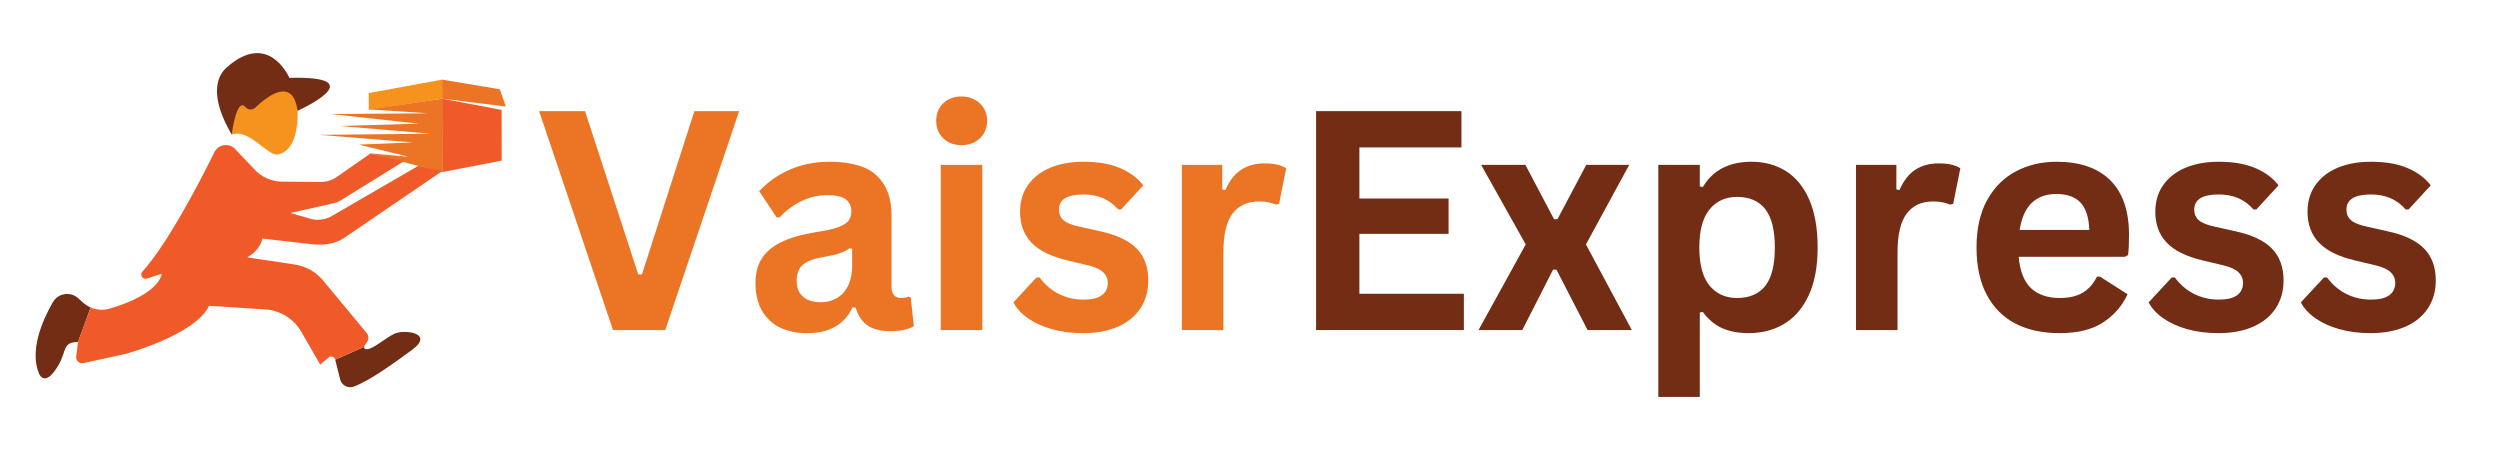 <svg xmlns="http://www.w3.org/2000/svg" xmlns:xlink="http://www.w3.org/1999/xlink" width="320" zoomAndPan="magnify" viewBox="0 0 240 45" height="60" preserveAspectRatio="xMidYMid meet" version="1.0"><defs><g/><clipPath id="7e34634403"><path d="M 42 9 L 48.555 9 L 48.555 17 L 42 17 Z M 42 9 " clip-rule="nonzero"/></clipPath><clipPath id="187ca71d81"><path d="M 42.441 7.637 L 48.555 7.637 L 48.555 10.25 L 42.441 10.25 Z M 42.441 7.637 " clip-rule="nonzero"/></clipPath><clipPath id="7d4654c55f"><path d="M 32.16 31.84 L 40.383 31.84 L 40.383 37.176 L 32.16 37.176 Z M 32.16 31.84 " clip-rule="nonzero"/></clipPath></defs><g clip-path="url(#7e34634403)"><path fill="#f05a28" d="M 42.453 16.52 L 48.164 15.418 L 48.156 10.551 L 42.441 9.473 L 42.453 16.52 " fill-opacity="1" fill-rule="nonzero"/></g><g clip-path="url(#187ca71d81)"><path fill="#eb7525" d="M 47.984 8.57 L 48.559 10.227 L 42.441 9.473 L 42.441 7.645 L 47.984 8.57 " fill-opacity="1" fill-rule="nonzero"/></g><path fill="#f6921e" d="M 42.441 7.645 L 42.441 9.473 L 35.406 10.551 L 35.398 8.934 L 42.441 7.645 " fill-opacity="1" fill-rule="nonzero"/><path fill="#eb7525" d="M 39.219 15.047 L 34.441 13.883 L 39.586 13.668 L 30.645 12.945 L 41.344 12.836 L 32.613 12.094 L 40.188 11.871 L 31.754 10.945 L 41.078 10.879 L 35.5 10.5 L 42.441 9.473 L 42.453 16.52 L 35.492 14.723 L 39.219 15.047 " fill-opacity="1" fill-rule="nonzero"/><path fill="#f6921e" d="M 28.566 10.641 C 28.566 10.641 28.82 14.406 26.664 14.836 C 25.727 15.023 23.879 12.285 22.242 12.918 L 22.242 9.582 L 24.367 9.238 L 27.301 8.203 L 28.57 8.777 L 28.566 10.641 " fill-opacity="1" fill-rule="nonzero"/><path fill="#732d14" d="M 28.566 10.641 C 28.566 10.641 36.055 7.262 27.777 7.473 C 27.777 7.473 25.816 2.875 21.754 6.48 C 20.449 7.645 20.859 9.504 21.027 10.152 C 21.371 11.488 22.242 12.918 22.242 12.918 C 22.242 12.918 22.707 9.281 23.562 10.285 C 23.809 10.57 24.246 10.582 24.52 10.32 C 25.668 9.223 28.117 7.328 28.566 10.641 " fill-opacity="1" fill-rule="nonzero"/><path fill="#732d14" d="M 5.066 29.02 C 5.57 28.137 6.762 27.949 7.512 28.633 L 7.965 29.039 C 8.184 29.238 8.434 29.398 8.703 29.516 L 7.492 32.832 C 5.996 32.852 6.414 33.617 5.672 34.941 C 4.332 37.336 3.758 35.895 3.758 35.895 C 2.809 33.672 4.051 30.797 5.066 29.02 " fill-opacity="1" fill-rule="nonzero"/><g clip-path="url(#7d4654c55f)"><path fill="#732d14" d="M 35.289 33.52 C 35.898 33.449 37.055 32.418 37.863 32.039 C 38.828 31.59 41.762 31.973 39.539 33.602 C 37.73 34.93 35.457 36.559 33.969 37.113 C 33.41 37.32 32.797 36.992 32.652 36.414 L 32.18 34.523 L 34.969 33.293 C 34.934 33.445 35 33.551 35.289 33.52 " fill-opacity="1" fill-rule="nonzero"/></g><path fill="#f05a28" d="M 7.492 32.832 L 8.703 29.516 C 9.266 29.762 9.902 29.809 10.508 29.633 C 15.473 28.172 15.52 26.289 15.52 26.289 L 14.098 26.742 C 13.695 26.871 13.387 26.387 13.668 26.074 C 16.133 23.344 19.18 17.453 20.582 14.613 C 20.961 13.844 21.988 13.688 22.578 14.312 L 24.469 16.305 C 25.145 17.02 26.086 17.43 27.07 17.438 L 30.781 17.469 C 31.336 17.473 31.875 17.305 32.332 16.988 L 35.574 14.73 L 38.75 15.492 L 32.781 19.191 C 32.527 19.352 32.25 19.465 31.957 19.527 L 27.875 20.445 L 29.773 20.996 C 30.516 21.211 31.312 21.094 31.961 20.676 L 40.156 15.922 L 42.449 16.426 L 33.051 22.832 C 31.953 23.566 30.781 23.484 30.234 23.477 L 25.184 22.902 C 25.184 22.902 25.055 23.961 23.727 24.707 L 28.32 25.398 C 29.371 25.559 30.328 26.098 31.008 26.918 L 35.203 31.969 C 35.414 32.223 35.422 32.586 35.223 32.844 C 35.105 32.996 35 33.164 34.969 33.293 L 32.18 34.523 C 32.109 34.242 31.77 34.133 31.551 34.32 L 30.742 35.004 L 28.938 31.871 C 28.215 30.609 26.906 29.797 25.461 29.703 L 20.066 29.359 C 18.781 32.133 12.086 33.965 12.086 33.965 L 8 34.859 C 7.617 34.941 7.27 34.621 7.316 34.23 L 7.492 32.832 " fill-opacity="1" fill-rule="nonzero"/><g fill="#eb7525" fill-opacity="1"><g transform="translate(51.38, 31.684)"><g><path d="M 12.484 0 L 7.469 0 L 0.375 -21.016 L 4.781 -21.016 L 9.891 -5.344 L 10.25 -5.344 L 15.281 -21.016 L 19.578 -21.016 Z M 12.484 0 "/></g></g></g><g fill="#eb7525" fill-opacity="1"><g transform="translate(71.322, 31.684)"><g><path d="M 6.188 0.297 C 5.164 0.297 4.281 0.113 3.531 -0.25 C 2.789 -0.625 2.219 -1.172 1.812 -1.891 C 1.406 -2.617 1.203 -3.492 1.203 -4.516 C 1.203 -5.453 1.406 -6.238 1.812 -6.875 C 2.219 -7.508 2.836 -8.031 3.672 -8.438 C 4.516 -8.852 5.617 -9.172 6.984 -9.391 C 7.93 -9.535 8.648 -9.695 9.141 -9.875 C 9.641 -10.062 9.973 -10.27 10.141 -10.5 C 10.316 -10.738 10.406 -11.035 10.406 -11.391 C 10.406 -11.891 10.227 -12.273 9.875 -12.547 C 9.52 -12.816 8.93 -12.953 8.109 -12.953 C 7.223 -12.953 6.379 -12.754 5.578 -12.359 C 4.785 -11.961 4.098 -11.445 3.516 -10.812 L 3.234 -10.812 L 1.562 -13.328 C 2.375 -14.211 3.359 -14.906 4.516 -15.406 C 5.672 -15.906 6.938 -16.156 8.312 -16.156 C 10.406 -16.156 11.922 -15.707 12.859 -14.812 C 13.797 -13.926 14.266 -12.664 14.266 -11.031 L 14.266 -4.141 C 14.266 -3.43 14.578 -3.078 15.203 -3.078 C 15.441 -3.078 15.676 -3.117 15.906 -3.203 L 16.109 -3.141 L 16.406 -0.375 C 16.176 -0.227 15.863 -0.109 15.469 -0.016 C 15.082 0.066 14.656 0.109 14.188 0.109 C 13.238 0.109 12.5 -0.07 11.969 -0.438 C 11.438 -0.801 11.055 -1.367 10.828 -2.141 L 10.516 -2.172 C 9.742 -0.523 8.301 0.297 6.188 0.297 Z M 7.453 -2.672 C 8.367 -2.672 9.102 -2.977 9.656 -3.594 C 10.207 -4.219 10.484 -5.082 10.484 -6.188 L 10.484 -7.797 L 10.203 -7.844 C 9.961 -7.656 9.648 -7.492 9.266 -7.359 C 8.879 -7.234 8.32 -7.109 7.594 -6.984 C 6.727 -6.836 6.102 -6.586 5.719 -6.234 C 5.344 -5.891 5.156 -5.395 5.156 -4.75 C 5.156 -4.07 5.359 -3.555 5.766 -3.203 C 6.172 -2.848 6.734 -2.672 7.453 -2.672 Z M 7.453 -2.672 "/></g></g></g><g fill="#eb7525" fill-opacity="1"><g transform="translate(88.032, 31.684)"><g><path d="M 4.266 -17.75 C 3.547 -17.75 2.961 -17.969 2.516 -18.406 C 2.066 -18.844 1.844 -19.406 1.844 -20.094 C 1.844 -20.77 2.066 -21.328 2.516 -21.766 C 2.961 -22.203 3.547 -22.422 4.266 -22.422 C 4.742 -22.422 5.172 -22.316 5.547 -22.109 C 5.922 -21.91 6.211 -21.633 6.422 -21.281 C 6.629 -20.938 6.734 -20.539 6.734 -20.094 C 6.734 -19.645 6.629 -19.242 6.422 -18.891 C 6.211 -18.535 5.922 -18.254 5.547 -18.047 C 5.172 -17.848 4.742 -17.75 4.266 -17.75 Z M 2.281 0 L 2.281 -15.859 L 6.266 -15.859 L 6.266 0 Z M 2.281 0 "/></g></g></g><g fill="#eb7525" fill-opacity="1"><g transform="translate(96.566, 31.684)"><g><path d="M 7.422 0.297 C 6.336 0.297 5.344 0.172 4.438 -0.078 C 3.539 -0.328 2.77 -0.676 2.125 -1.125 C 1.488 -1.57 1.02 -2.082 0.719 -2.656 L 2.938 -5.047 L 3.234 -5.047 C 3.766 -4.336 4.391 -3.805 5.109 -3.453 C 5.828 -3.098 6.609 -2.922 7.453 -2.922 C 8.223 -2.922 8.801 -3.055 9.188 -3.328 C 9.582 -3.609 9.781 -4.008 9.781 -4.531 C 9.781 -4.926 9.641 -5.258 9.359 -5.531 C 9.078 -5.812 8.617 -6.031 7.984 -6.188 L 5.891 -6.688 C 4.316 -7.062 3.164 -7.633 2.438 -8.406 C 1.719 -9.176 1.359 -10.156 1.359 -11.344 C 1.359 -12.332 1.609 -13.188 2.109 -13.906 C 2.617 -14.633 3.332 -15.191 4.25 -15.578 C 5.164 -15.961 6.234 -16.156 7.453 -16.156 C 8.879 -16.156 10.062 -15.945 11 -15.531 C 11.938 -15.125 12.664 -14.578 13.188 -13.891 L 11.062 -11.578 L 10.781 -11.578 C 10.344 -12.078 9.848 -12.441 9.297 -12.672 C 8.742 -12.898 8.129 -13.016 7.453 -13.016 C 5.879 -13.016 5.094 -12.531 5.094 -11.562 C 5.094 -11.145 5.238 -10.805 5.531 -10.547 C 5.82 -10.285 6.336 -10.078 7.078 -9.922 L 9.031 -9.484 C 10.633 -9.141 11.805 -8.586 12.547 -7.828 C 13.297 -7.066 13.672 -6.039 13.672 -4.75 C 13.672 -3.75 13.422 -2.863 12.922 -2.094 C 12.422 -1.332 11.703 -0.742 10.766 -0.328 C 9.828 0.086 8.711 0.297 7.422 0.297 Z M 7.422 0.297 "/></g></g></g><g fill="#eb7525" fill-opacity="1"><g transform="translate(111.178, 31.684)"><g><path d="M 2.281 0 L 2.281 -15.859 L 6.156 -15.859 L 6.156 -13.5 L 6.453 -13.438 C 6.836 -14.32 7.336 -14.969 7.953 -15.375 C 8.578 -15.789 9.336 -16 10.234 -16 C 11.129 -16 11.816 -15.844 12.297 -15.531 L 11.609 -12.109 L 11.312 -12.047 C 11.051 -12.148 10.801 -12.223 10.562 -12.266 C 10.32 -12.316 10.031 -12.344 9.688 -12.344 C 8.57 -12.344 7.723 -11.953 7.141 -11.172 C 6.555 -10.391 6.266 -9.141 6.266 -7.422 L 6.266 0 Z M 2.281 0 "/></g></g></g><g fill="#732d14" fill-opacity="1"><g transform="translate(123.611, 31.684)"><g><path d="M 6.891 -9.234 L 6.891 -3.484 L 16.922 -3.484 L 16.922 0 L 2.734 0 L 2.734 -21.016 L 16.688 -21.016 L 16.688 -17.531 L 6.891 -17.531 L 6.891 -12.625 L 15.453 -12.625 L 15.453 -9.234 Z M 6.891 -9.234 "/></g></g></g><g fill="#732d14" fill-opacity="1"><g transform="translate(141.672, 31.684)"><g><path d="M 4.469 0 L 0.266 0 L 4.797 -8.219 L 0.516 -15.859 L 4.766 -15.859 L 7.516 -10.641 L 7.844 -10.641 L 10.609 -15.859 L 14.734 -15.859 L 10.578 -8.219 L 14.984 0 L 10.734 0 L 7.75 -5.797 L 7.422 -5.797 Z M 4.469 0 "/></g></g></g><g fill="#732d14" fill-opacity="1"><g transform="translate(156.916, 31.684)"><g><path d="M 2.281 6.422 L 2.281 -15.859 L 6.266 -15.859 L 6.266 -13.781 L 6.562 -13.734 C 7.031 -14.535 7.656 -15.141 8.438 -15.547 C 9.227 -15.953 10.156 -16.156 11.219 -16.156 C 12.488 -16.156 13.598 -15.852 14.547 -15.25 C 15.504 -14.645 16.25 -13.727 16.781 -12.5 C 17.312 -11.27 17.578 -9.742 17.578 -7.922 C 17.578 -6.109 17.297 -4.586 16.734 -3.359 C 16.172 -2.141 15.391 -1.223 14.391 -0.609 C 13.398 -0.004 12.254 0.297 10.953 0.297 C 9.961 0.297 9.109 0.133 8.391 -0.188 C 7.672 -0.52 7.062 -1.035 6.562 -1.734 L 6.266 -1.688 L 6.266 6.422 Z M 9.844 -3.078 C 11.031 -3.078 11.93 -3.461 12.547 -4.234 C 13.16 -5.016 13.469 -6.242 13.469 -7.922 C 13.469 -9.598 13.16 -10.828 12.547 -11.609 C 11.93 -12.391 11.031 -12.781 9.844 -12.781 C 8.727 -12.781 7.844 -12.375 7.188 -11.562 C 6.539 -10.758 6.219 -9.547 6.219 -7.922 C 6.219 -6.297 6.539 -5.082 7.188 -4.281 C 7.844 -3.477 8.727 -3.078 9.844 -3.078 Z M 9.844 -3.078 "/></g></g></g><g fill="#732d14" fill-opacity="1"><g transform="translate(175.896, 31.684)"><g><path d="M 2.281 0 L 2.281 -15.859 L 6.156 -15.859 L 6.156 -13.5 L 6.453 -13.438 C 6.836 -14.32 7.336 -14.969 7.953 -15.375 C 8.578 -15.789 9.336 -16 10.234 -16 C 11.129 -16 11.816 -15.844 12.297 -15.531 L 11.609 -12.109 L 11.312 -12.047 C 11.051 -12.148 10.801 -12.223 10.562 -12.266 C 10.32 -12.316 10.031 -12.344 9.688 -12.344 C 8.57 -12.344 7.723 -11.953 7.141 -11.172 C 6.555 -10.391 6.266 -9.141 6.266 -7.422 L 6.266 0 Z M 2.281 0 "/></g></g></g><g fill="#732d14" fill-opacity="1"><g transform="translate(188.324, 31.684)"><g><path d="M 15.672 -7.031 L 5.469 -7.031 C 5.594 -5.645 5.988 -4.641 6.656 -4.016 C 7.32 -3.391 8.238 -3.078 9.406 -3.078 C 10.312 -3.078 11.047 -3.242 11.609 -3.578 C 12.18 -3.922 12.641 -4.438 12.984 -5.125 L 13.281 -5.125 L 15.922 -3.438 C 15.41 -2.32 14.629 -1.422 13.578 -0.734 C 12.535 -0.047 11.145 0.297 9.406 0.297 C 7.758 0.297 6.336 -0.008 5.141 -0.625 C 3.953 -1.25 3.035 -2.176 2.391 -3.406 C 1.742 -4.645 1.422 -6.148 1.422 -7.922 C 1.422 -9.723 1.758 -11.238 2.438 -12.469 C 3.125 -13.707 4.047 -14.629 5.203 -15.234 C 6.359 -15.848 7.66 -16.156 9.109 -16.156 C 11.348 -16.156 13.066 -15.562 14.266 -14.375 C 15.461 -13.188 16.062 -11.441 16.062 -9.141 C 16.062 -8.305 16.031 -7.66 15.969 -7.203 Z M 12.25 -9.609 C 12.207 -10.805 11.926 -11.68 11.406 -12.234 C 10.883 -12.785 10.117 -13.062 9.109 -13.062 C 7.098 -13.062 5.914 -11.91 5.562 -9.609 Z M 12.25 -9.609 "/></g></g></g><g fill="#732d14" fill-opacity="1"><g transform="translate(205.551, 31.684)"><g><path d="M 7.422 0.297 C 6.336 0.297 5.344 0.172 4.438 -0.078 C 3.539 -0.328 2.77 -0.676 2.125 -1.125 C 1.488 -1.57 1.02 -2.082 0.719 -2.656 L 2.938 -5.047 L 3.234 -5.047 C 3.766 -4.336 4.391 -3.805 5.109 -3.453 C 5.828 -3.098 6.609 -2.922 7.453 -2.922 C 8.223 -2.922 8.801 -3.055 9.188 -3.328 C 9.582 -3.609 9.781 -4.008 9.781 -4.531 C 9.781 -4.926 9.641 -5.258 9.359 -5.531 C 9.078 -5.812 8.617 -6.031 7.984 -6.188 L 5.891 -6.688 C 4.316 -7.062 3.164 -7.633 2.438 -8.406 C 1.719 -9.176 1.359 -10.156 1.359 -11.344 C 1.359 -12.332 1.609 -13.188 2.109 -13.906 C 2.617 -14.633 3.332 -15.191 4.25 -15.578 C 5.164 -15.961 6.234 -16.156 7.453 -16.156 C 8.879 -16.156 10.062 -15.945 11 -15.531 C 11.938 -15.125 12.664 -14.578 13.188 -13.891 L 11.062 -11.578 L 10.781 -11.578 C 10.344 -12.078 9.848 -12.441 9.297 -12.672 C 8.742 -12.898 8.129 -13.016 7.453 -13.016 C 5.879 -13.016 5.094 -12.531 5.094 -11.562 C 5.094 -11.145 5.238 -10.805 5.531 -10.547 C 5.82 -10.285 6.336 -10.078 7.078 -9.922 L 9.031 -9.484 C 10.633 -9.141 11.805 -8.586 12.547 -7.828 C 13.297 -7.066 13.672 -6.039 13.672 -4.75 C 13.672 -3.75 13.422 -2.863 12.922 -2.094 C 12.422 -1.332 11.703 -0.742 10.766 -0.328 C 9.828 0.086 8.711 0.297 7.422 0.297 Z M 7.422 0.297 "/></g></g></g><g fill="#732d14" fill-opacity="1"><g transform="translate(220.163, 31.684)"><g><path d="M 7.422 0.297 C 6.336 0.297 5.344 0.172 4.438 -0.078 C 3.539 -0.328 2.77 -0.676 2.125 -1.125 C 1.488 -1.57 1.02 -2.082 0.719 -2.656 L 2.938 -5.047 L 3.234 -5.047 C 3.766 -4.336 4.391 -3.805 5.109 -3.453 C 5.828 -3.098 6.609 -2.922 7.453 -2.922 C 8.223 -2.922 8.801 -3.055 9.188 -3.328 C 9.582 -3.609 9.781 -4.008 9.781 -4.531 C 9.781 -4.926 9.641 -5.258 9.359 -5.531 C 9.078 -5.812 8.617 -6.031 7.984 -6.188 L 5.891 -6.688 C 4.316 -7.062 3.164 -7.633 2.438 -8.406 C 1.719 -9.176 1.359 -10.156 1.359 -11.344 C 1.359 -12.332 1.609 -13.188 2.109 -13.906 C 2.617 -14.633 3.332 -15.191 4.25 -15.578 C 5.164 -15.961 6.234 -16.156 7.453 -16.156 C 8.879 -16.156 10.062 -15.945 11 -15.531 C 11.938 -15.125 12.664 -14.578 13.188 -13.891 L 11.062 -11.578 L 10.781 -11.578 C 10.344 -12.078 9.848 -12.441 9.297 -12.672 C 8.742 -12.898 8.129 -13.016 7.453 -13.016 C 5.879 -13.016 5.094 -12.531 5.094 -11.562 C 5.094 -11.145 5.238 -10.805 5.531 -10.547 C 5.82 -10.285 6.336 -10.078 7.078 -9.922 L 9.031 -9.484 C 10.633 -9.141 11.805 -8.586 12.547 -7.828 C 13.297 -7.066 13.672 -6.039 13.672 -4.75 C 13.672 -3.75 13.422 -2.863 12.922 -2.094 C 12.422 -1.332 11.703 -0.742 10.766 -0.328 C 9.828 0.086 8.711 0.297 7.422 0.297 Z M 7.422 0.297 "/></g></g></g></svg>